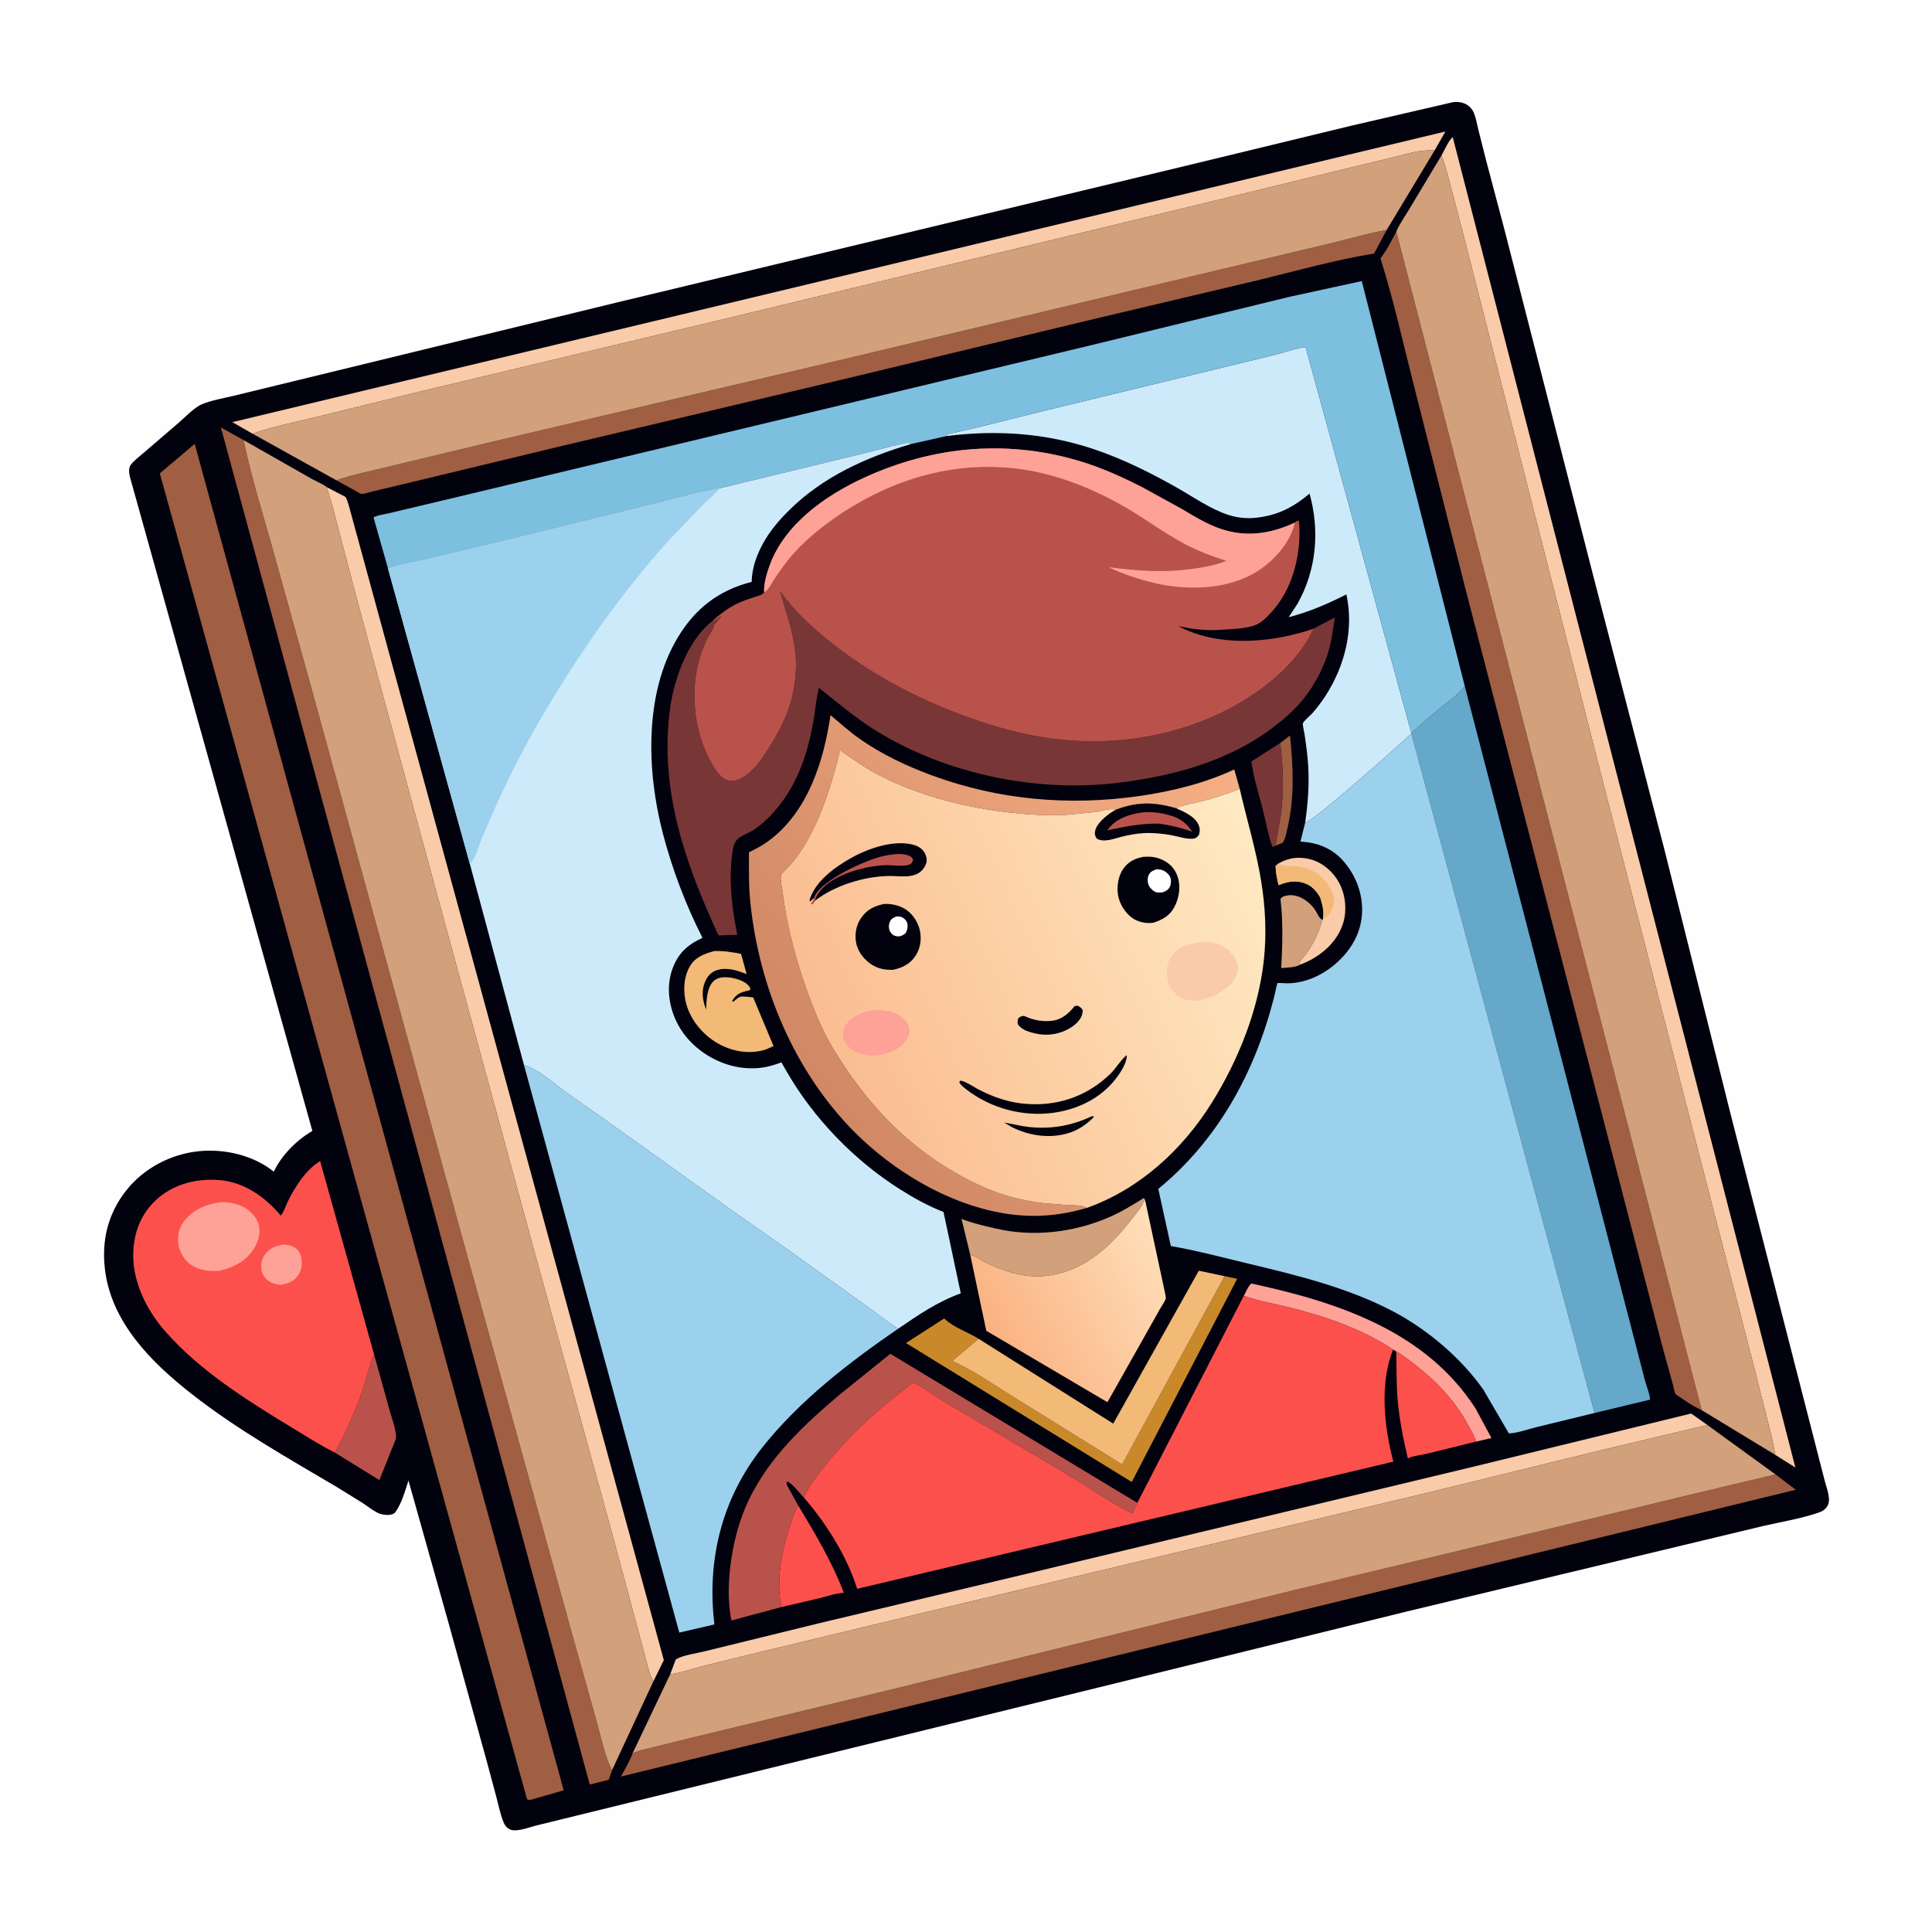 <svg version="1.1" xmlns="http://www.w3.org/2000/svg" style="display: block;" viewBox="0 0 2048 2048" width="1024" height="1024">
<defs>
	<linearGradient id="Gradient1" gradientUnits="userSpaceOnUse" x1="1059.32" y1="1431.19" x2="1241.81" y2="1329.89">
		<stop class="stop0" offset="0" stop-opacity="1" stop-color="rgb(250,178,129)"/>
		<stop class="stop1" offset="1" stop-opacity="1" stop-color="rgb(255,223,186)"/>
	</linearGradient>
	<linearGradient id="Gradient2" gradientUnits="userSpaceOnUse" x1="857.879" y1="1139.31" x2="1296.28" y2="804.949">
		<stop class="stop0" offset="0" stop-opacity="1" stop-color="rgb(208,136,101)"/>
		<stop class="stop1" offset="1" stop-opacity="1" stop-color="rgb(246,175,132)"/>
	</linearGradient>
	<linearGradient id="Gradient3" gradientUnits="userSpaceOnUse" x1="878.875" y1="1103.12" x2="1337.39" y2="894.645">
		<stop class="stop0" offset="0" stop-opacity="1" stop-color="rgb(251,189,145)"/>
		<stop class="stop1" offset="1" stop-opacity="1" stop-color="rgb(255,234,195)"/>
	</linearGradient>
</defs>
<path transform="translate(0,0)" fill="rgb(254,254,254)" d="M -0 -0 L 2048 0 L 2048 2048 L -0 2048 L -0 -0 z"/>
<path transform="translate(0,0)" fill="rgb(1,2,14)" d="M 1540.4 108.267 C 1544.3 107.679 1548.88 108.217 1552.52 109.723 C 1557.09 111.616 1560.6 115.434 1562.47 119.975 C 1564.73 125.46 1565.7 131.879 1567.15 137.632 L 1575.55 170.783 L 1594.78 243.392 L 1691.56 620.641 L 1764.78 902.278 L 1835.03 1183.07 L 1934.4 1570.14 C 1936.28 1577.4 1940.96 1588.5 1937.61 1595.51 C 1935.44 1600.07 1931.52 1602.24 1926.9 1603.77 C 1908.35 1609.92 1887.94 1613.29 1868.85 1617.67 L 1784.37 1637.95 L 1491.31 1708.23 L 1165.55 1788.53 L 567.36 1935.39 C 560.36 1937.19 546.532 1942.69 540 1938.97 C 536.863 1937.18 534.978 1934.8 533.671 1931.46 C 530.376 1923.04 528.446 1913.71 526.167 1904.94 L 515.947 1866.89 L 476.087 1722.55 L 432.992 1569.43 C 429.359 1580.38 425.924 1593.61 419.055 1603.01 C 417.768 1604.78 415.311 1605.46 413.219 1605.74 C 409.039 1606.29 403.868 1605.47 400.1 1603.55 C 394.581 1600.73 389.445 1596.55 384.249 1593.14 L 357.381 1576.52 C 305.2 1545.66 251.698 1515.59 203.841 1478.19 C 160.918 1444.65 117.861 1402.08 111.197 1345.21 C 107.592 1314.44 114.65 1286 134.007 1261.66 C 152.665 1238.2 181.18 1223.3 210.951 1220.32 C 238.424 1217.58 268.552 1224.68 290.203 1241.99 C 298.87 1224.12 314.075 1208.95 331.112 1198.78 L 137.611 505.144 C 136.77 501.265 136.133 496.196 138.509 492.869 C 141.833 488.214 147.701 484.077 152.024 480.235 L 188.645 448.787 C 195.985 442.606 205.279 432.3 213.999 428.571 C 224.311 424.16 237.36 422.138 248.336 419.421 L 328 400.026 L 656.738 319.95 L 1249 177.693 L 1432 133.362 L 1540.4 108.267 z"/>
<path transform="translate(0,0)" fill="rgb(160,94,66)" d="M 1357.06 787.644 L 1367.47 779.666 C 1370.73 812.081 1372.43 843.648 1365.26 875.754 C 1364.03 881.251 1362.79 888.443 1359.89 893.263 L 1352 896.507 L 1357.55 865.151 C 1360.98 839.263 1360.36 813.542 1357.06 787.644 z"/>
<path transform="translate(0,0)" fill="rgb(121,54,55)" d="M 1357.06 787.644 C 1360.36 813.542 1360.98 839.263 1357.55 865.151 L 1352 896.507 C 1350.23 897.473 1350.68 897.602 1348.5 897.154 C 1344.35 884.898 1341.98 871.581 1338.81 859 C 1334.5 841.919 1328.89 824.629 1326.52 807.159 L 1357.06 787.644 z"/>
<path transform="translate(0,0)" fill="rgb(210,160,123)" d="M 1377.81 1022.61 C 1374.29 1025.56 1362.75 1025.77 1358.16 1026.19 C 1359.43 1002.02 1360.24 977.052 1357.34 953 C 1359.01 950.332 1361.39 949.834 1364.5 949.247 C 1375.93 947.088 1388.28 955.634 1394.26 964.832 C 1396.1 967.655 1397.98 972.801 1400.85 974.523 L 1401.88 974.945 C 1398.23 987.823 1392.97 999.22 1385.3 1010.22 C 1382.75 1013.89 1378.92 1017.37 1377.07 1021.37 L 1377.81 1022.61 z"/>
<path transform="translate(0,0)" fill="rgb(249,203,169)" d="M 1354.86 915.543 C 1365.81 909.171 1376.66 907.673 1388.95 910.872 C 1401.72 914.197 1412.53 923.504 1419.02 934.868 C 1426.29 947.618 1428.11 964.841 1423.69 978.835 C 1417.96 997.031 1403.48 1010.58 1386.75 1018.9 C 1383.83 1020.35 1380.92 1021.62 1377.81 1022.61 L 1377.07 1021.37 C 1378.92 1017.37 1382.75 1013.89 1385.3 1010.22 C 1392.97 999.22 1398.23 987.823 1401.88 974.945 L 1402.35 974.418 C 1403.88 966.498 1401.85 959.147 1399.57 951.589 C 1396.46 945.862 1391.75 940.232 1385.79 937.4 C 1376.07 932.784 1366.7 933.858 1357.02 937.676 L 1355.43 938.312 C 1353.65 931.799 1352.42 924.744 1352.17 918 L 1354.86 915.543 z"/>
<path transform="translate(0,0)" fill="rgb(243,185,118)" d="M 1399.57 951.589 C 1396.46 945.862 1391.75 940.232 1385.79 937.4 C 1376.07 932.784 1366.7 933.858 1357.02 937.676 L 1355.43 938.312 C 1353.65 931.799 1352.42 924.744 1352.17 918 L 1354.86 915.543 L 1356.18 916.293 C 1360.21 918.394 1367.55 917.931 1372.07 918.192 C 1392.01 919.346 1406.15 929.986 1413.2 948.638 C 1413.67 949.867 1413.78 950.859 1413.72 952.163 C 1414.98 957.626 1413.32 961.76 1410.5 966.485 C 1408.4 969.993 1406.41 973.235 1402.35 974.418 C 1403.88 966.498 1401.85 959.147 1399.57 951.589 z"/>
<path transform="translate(0,0)" fill="rgb(252,80,76)" d="M 828.497 1703.51 L 827.235 1697.86 C 823.148 1670.33 829.488 1640.45 838.372 1614.44 C 840.439 1608.38 842.347 1601.1 846.206 1595.98 C 864.173 1625.85 882.072 1655.72 894.473 1688.43 C 885.717 1688.93 876.593 1692.21 868.062 1694.3 L 828.497 1703.51 z"/>
<path transform="translate(0,0)" fill="rgb(186,82,76)" d="M 396.569 1435.9 L 413.099 1495.41 C 415.252 1503.27 420.037 1515.68 419.825 1523.76 C 419.768 1525.97 417.444 1530.5 416.646 1532.7 L 402.136 1568.93 L 355.031 1539.87 C 366.467 1518.85 376.178 1497.07 384.011 1474.45 L 391.1 1451.74 C 392.659 1446.24 393.632 1440.88 396.569 1435.9 z"/>
<path transform="translate(0,0)" fill="rgb(254,161,151)" d="M 1318.47 1373.64 C 1320.64 1369.7 1323.08 1363.44 1326.49 1360.56 C 1417.43 1380.2 1510.97 1410.68 1564.07 1492.91 L 1581.02 1524.37 L 1564.92 1528.08 C 1562.87 1522.1 1559.47 1516.68 1556.5 1511.12 C 1542.36 1484.72 1522.93 1464.33 1499.31 1446.18 C 1493.14 1441.44 1486.96 1436.31 1480.12 1432.57 L 1476.71 1430.64 C 1443.62 1408.62 1404.79 1395.4 1366.44 1385.87 C 1350.93 1382.02 1334.7 1379.35 1319.63 1374.06 L 1318.47 1373.64 z"/>
<path transform="translate(0,0)" fill="rgb(252,80,76)" d="M 1480.12 1432.57 C 1486.96 1436.31 1493.14 1441.44 1499.31 1446.18 C 1522.93 1464.33 1542.36 1484.72 1556.5 1511.12 C 1559.47 1516.68 1562.87 1522.1 1564.92 1528.08 L 1512.04 1541.12 C 1506.56 1542.45 1497.1 1543.39 1492.36 1545.96 C 1487.52 1525.17 1483.24 1504.28 1481.48 1482.97 C 1480.11 1466.33 1480.49 1449.29 1480.12 1432.57 z"/>
<path transform="translate(0,0)" fill="rgb(243,185,118)" d="M 757.152 1008.15 C 767.162 1007.8 775.745 1009.24 785.544 1011.11 L 791.493 1032.66 C 781.642 1028.69 770.738 1025.09 760.133 1028.35 C 754.702 1030.02 750.574 1033.97 748.162 1039.07 C 743.081 1049.8 744.473 1059.47 748.437 1070.13 C 748.942 1060.81 749.123 1046.77 756.5 1039.95 C 760.898 1035.88 766.744 1035.6 772.399 1036.1 C 779.083 1036.69 789.52 1039.69 793.763 1045.18 C 795.079 1046.88 795.588 1047.32 795.259 1049.5 L 794.21 1049.76 C 785.416 1051.93 780.967 1052.96 776.135 1061 L 777 1062.09 C 779.086 1060.53 781.812 1057.92 784.086 1056.8 C 786.375 1055.67 795.451 1057.07 798.388 1057.28 L 820.012 1108.94 L 811.626 1112.54 C 795.205 1117.84 777.11 1114.9 762.163 1106.74 C 745.914 1097.88 732.125 1081.84 727.343 1063.75 C 723.938 1050.86 724.575 1035.66 731.478 1024.01 C 737.183 1014.38 746.954 1010.93 757.152 1008.15 z"/>
<path transform="translate(0,0)" fill="rgb(210,160,123)" d="M 1028.54 1330.25 L 1019.24 1292.06 C 1030.96 1296.71 1044 1299.64 1056.29 1302.46 C 1095.59 1311.51 1138.86 1306.41 1175.74 1290.29 C 1188.64 1284.66 1200.56 1277.37 1212.47 1269.93 L 1213.83 1272.13 L 1213.05 1272.84 C 1211.6 1274.38 1211.72 1276 1210.67 1277.69 C 1207.16 1283.36 1202.39 1288.77 1198.28 1294.04 C 1175.16 1323.69 1146.29 1348.99 1107.39 1352.63 C 1085.38 1354.68 1063.27 1347.5 1043.79 1337.81 C 1039.4 1335.63 1033.28 1330.91 1028.54 1330.25 z"/>
<path transform="translate(0,0)" fill="rgb(201,137,43)" d="M 1298.11 1352.8 L 1311.44 1355.59 L 1199.7 1570.96 L 960.402 1423.7 L 1000.96 1397.58 L 1001.65 1398.29 C 1010.64 1407.07 1026.49 1412.26 1037.31 1419.15 L 1009.34 1442.76 C 1030.65 1451.87 1051.07 1466.56 1070.9 1478.66 L 1189.51 1552.36 L 1298.11 1352.8 z"/>
<path transform="translate(0,0)" fill="rgb(243,185,118)" d="M 1037.31 1419.15 L 1180.08 1509.1 L 1270.77 1346.99 L 1298.11 1352.8 L 1189.51 1552.36 L 1070.9 1478.66 C 1051.07 1466.56 1030.65 1451.87 1009.34 1442.76 L 1037.31 1419.15 z"/>
<path transform="translate(0,0)" fill="rgb(249,203,169)" d="M 710.432 1774.8 L 716.387 1759.03 C 724.282 1754.3 738.389 1752.69 747.487 1750.33 L 869.139 1720.49 L 1119 1660.97 L 1562 1554.73 L 1792.68 1498.39 L 1809.95 1510.59 L 1766 1520.98 L 1698.5 1536.99 L 1513.28 1582.37 L 980.22 1709.26 L 787.5 1755.67 L 744.128 1766.34 C 733.204 1769.28 721.592 1773.4 710.432 1774.8 z"/>
<path transform="translate(0,0)" fill="rgb(186,82,76)" d="M 828.497 1703.51 L 775.362 1717.77 C 771.03 1697.19 772.077 1673.56 775.193 1652.89 C 778.487 1631.03 784.382 1609.47 793.988 1589.5 C 815.563 1544.64 853.136 1509.35 890.684 1477.87 L 943.763 1435.09 L 1204.01 1592.13 L 1205.72 1592.9 L 1200.28 1604.44 C 1174.93 1591.22 1151.29 1574.93 1126.81 1560.2 L 999.389 1484.85 C 994.387 1481.88 971.131 1465.83 967.713 1465.89 C 932.859 1491.68 899.671 1521.6 872.818 1555.76 C 864.962 1565.75 857.194 1575.71 852.016 1587.4 C 847.082 1582.12 840.876 1573.48 834.5 1570.28 C 833.505 1572.79 833.659 1572.97 834.849 1575.54 L 846.206 1595.98 C 842.347 1601.1 840.439 1608.38 838.372 1614.44 C 829.488 1640.45 823.148 1670.33 827.235 1697.86 L 828.497 1703.51 z"/>
<path transform="translate(0,0)" fill="rgb(249,203,169)" d="M 267.799 459.808 L 246.287 447.481 L 1532.17 139.407 L 1520.76 159.447 C 1504.9 158.529 1491.17 163.246 1475.93 166.987 L 1428.39 178.406 L 1268.95 217.27 L 783.476 334.41 L 450.594 413.796 L 331 443.084 C 310.01 448.336 288.11 452.319 267.799 459.808 z"/>
<path transform="translate(0,0)" fill="url(#Gradient1)" d="M 1213.83 1272.13 L 1230.93 1351.71 L 1235.11 1371.27 C 1235.29 1372.37 1236.09 1375.65 1235.78 1376.61 C 1234.73 1379.85 1231.64 1383.95 1229.95 1387 L 1212.4 1418.21 L 1173.92 1486.39 L 1045.49 1410.68 L 1028.54 1330.25 C 1033.28 1330.91 1039.4 1335.63 1043.79 1337.81 C 1063.27 1347.5 1085.38 1354.68 1107.39 1352.63 C 1146.29 1348.99 1175.16 1323.69 1198.28 1294.04 C 1202.39 1288.77 1207.16 1283.36 1210.67 1277.69 C 1211.72 1276 1211.6 1274.38 1213.05 1272.84 L 1213.83 1272.13 z"/>
<path transform="translate(0,0)" fill="rgb(249,203,169)" d="M 346.069 516.247 L 361.758 524.436 C 362.491 524.839 365.978 526.395 366.367 526.984 C 367.956 529.394 369.103 534.185 370.063 537 L 703.683 1759.81 L 692.615 1782.32 C 688.898 1776.53 687.208 1768.12 685.351 1761.41 L 675.118 1723.2 L 645.428 1612.93 L 566.567 1326.91 L 435.801 847.2 L 379.525 639.5 L 360.115 566 C 355.747 549.395 351.85 532.412 346.069 516.247 z"/>
<path transform="translate(0,0)" fill="rgb(160,94,66)" d="M 356.642 509.175 C 372.981 503.261 391.007 499.855 407.886 495.635 L 520.531 468.592 L 883.571 383.395 L 1299.12 284.416 L 1412.66 257.448 C 1431.63 252.883 1450.65 246.999 1469.89 243.857 L 1456.64 268.764 C 1415.44 275.42 1374.68 287.041 1334.14 296.881 L 1160.22 338.016 L 895 401.801 L 588.19 474.501 L 432.5 512.013 L 394.885 520.924 C 392.186 521.554 385.538 523.888 382.964 523.542 C 381.575 523.355 378.112 520.972 376.731 520.239 L 356.642 509.175 z"/>
<path transform="translate(0,0)" fill="rgb(249,203,169)" d="M 1527.89 165.037 C 1530.96 159.782 1535.49 148.919 1539.94 145.289 L 1903.18 1555.66 L 1881.6 1542.05 C 1880.02 1529.33 1876.38 1516.49 1873.3 1504.06 L 1858.98 1447.67 L 1816.7 1284.1 L 1700.52 833.941 L 1580.4 362.971 L 1550.57 246 L 1535.39 188.184 C 1533.08 180.499 1531.3 172.291 1527.89 165.037 z"/>
<path transform="translate(0,0)" fill="rgb(160,94,66)" d="M 1882.04 1562.91 L 1903.58 1579.2 L 658.123 1883.23 C 662.582 1875.38 667.326 1867.28 670.459 1858.79 C 676.486 1855.38 685.827 1853.85 692.573 1852.08 L 750 1838 L 953 1789 L 1372.09 1685.57 L 1551.07 1642.74 L 1780.27 1587.2 L 1882.04 1562.91 z"/>
<path transform="translate(0,0)" fill="url(#Gradient2)" d="M 1152.06 1280.46 C 1132.9 1286.07 1114.03 1289.06 1094 1288.85 C 1024.54 1288.11 952.767 1247.53 904.959 1199.15 C 841.656 1135.1 804.597 1045.95 795.43 956.864 C 793.603 939.114 793.85 921.237 793.937 903.421 C 801.157 900.011 808.293 896.161 814.731 891.413 C 856.298 860.761 873.263 806.87 880.348 758.073 C 890.5 766.597 900.356 775.547 911.222 783.17 C 934.569 799.549 961.199 812.148 987.892 821.962 C 1058.97 848.093 1133.35 854.534 1208.05 843.778 C 1242.57 838.808 1276.63 830.354 1308.37 815.709 L 1314.16 836.211 C 1301.43 841.315 1288.26 845.643 1275 849.134 C 1265.84 851.545 1255.37 852.751 1246.84 856.81 C 1223.49 850.04 1205.69 849.732 1182.78 858.327 C 1177.38 856.338 1166.82 860.001 1160.83 860.82 L 1131.69 863.61 C 1111.17 864.959 1090.88 863.54 1070.5 861.305 C 1024.45 856.256 976.983 844.199 935.343 823.5 C 919.114 815.433 905.266 805.646 890.556 795.284 C 881.42 831.639 870.873 867.369 850.681 899.356 C 847.176 904.91 842.97 910.721 838.716 915.724 C 836.516 918.311 828.772 925.129 827.858 927.793 C 826.834 930.774 829.232 943.067 829.705 946.752 C 833.939 979.807 842.125 1011.52 852.922 1043 C 860.935 1066.36 870.299 1090.1 883.02 1111.33 C 916.317 1166.88 959.298 1213.6 1016.31 1245.26 C 1034.31 1255.26 1054.21 1264.43 1074.21 1269.47 C 1083.7 1271.85 1093.61 1273.87 1103.31 1275.13 L 1130.38 1277.36 C 1137.36 1277.7 1145.79 1277.04 1152.06 1280.46 z"/>
<path transform="translate(0,0)" fill="rgb(160,94,66)" d="M 1803.85 1494.83 L 1799.92 1492.94 C 1793.45 1489.67 1787.38 1485.58 1781.45 1481.44 C 1780.41 1480.71 1776.75 1478.68 1776.15 1477.7 C 1774.81 1475.53 1774.13 1470.39 1773.36 1467.78 L 1761.85 1426 L 1725.12 1284.84 L 1553.38 624.063 L 1497.7 404.401 C 1486.67 360.939 1476.91 316.598 1463.31 273.883 C 1470.12 265.288 1474.94 255.19 1480.15 245.575 L 1803.85 1494.83 z"/>
<path transform="translate(0,0)" fill="rgb(160,94,66)" d="M 648.765 1876.55 L 648.798 1876.6 L 645.244 1886.64 L 625.159 1891.7 L 234.153 453.103 L 258.147 466.48 C 266.123 504.15 277.48 541.264 288.059 578.268 L 328.147 722.318 L 487.808 1304 L 607.002 1734 L 632.778 1826 C 637.361 1842.23 641.064 1861.65 648.765 1876.55 z"/>
<path transform="translate(0,0)" fill="rgb(121,54,55)" d="M 754.944 658.486 L 756.295 658.167 C 759.404 657.266 761.707 655.184 764.096 653.112 C 763.96 654.819 764.278 653.961 762.817 655.422 C 761.397 656.842 761.05 657.741 760.005 659.25 L 757.505 661.75 C 756.267 663.198 756.81 662.62 756.489 664.254 C 755.731 668.106 751.995 672.4 750.192 676 C 747.449 681.477 745.191 687.233 743.212 693.029 C 730.479 730.317 735.137 776.491 755.245 810.678 C 759.036 817.122 764.602 825.532 772.219 827.478 C 777.835 828.913 783.734 826.32 788.383 823.384 L 789.56 822.659 C 799.176 816.526 806.844 805.439 812.97 796 C 825.063 777.368 835.806 757.541 840.368 735.588 C 843.502 720.504 844.771 706.091 843.033 690.701 C 840.569 668.882 832.653 647.742 826.924 626.634 C 841.655 647.022 858.521 663.086 878.021 678.812 C 920.177 712.808 968.219 738.662 1018.89 757.619 C 1046.71 768.026 1076.09 776.817 1105.45 781.527 C 1184.99 794.291 1270.42 778.494 1336.32 730.569 C 1358.95 714.108 1380.74 692.355 1392.32 666.463 L 1415.04 654.514 C 1413.18 665.324 1412.05 676.175 1409.26 686.816 C 1404.16 706.238 1394.24 725.164 1381.76 740.858 C 1372.57 752.423 1360.98 762.365 1349.25 771.275 C 1301.38 807.634 1240.79 823.469 1181.94 830.163 C 1096.85 839.841 1003.07 820.118 929.998 775.444 C 907.921 761.947 888.214 745.188 868.035 729.09 C 865.253 740.823 864.187 753.24 862.093 765.132 C 855.493 802.612 843.022 837.54 816.076 865.289 C 811.065 870.45 805.414 875.389 799.425 879.397 C 793.628 883.277 784.004 885.976 779.989 891.724 C 776.985 896.027 776.406 903.043 775.787 908.196 C 772.568 934.986 776.151 964.656 781.552 990.992 L 761.565 991.55 C 726.912 916.079 699.71 840.073 709.685 755.549 C 713.578 722.56 727.84 679.791 754.944 658.486 z"/>
<path transform="translate(0,0)" fill="rgb(101,168,201)" d="M 1552.7 727.259 L 1690.77 1259.29 L 1735.28 1430.74 L 1743.5 1462.63 C 1745.39 1469.3 1748.5 1476.79 1749.23 1483.63 L 1690.27 1497.83 L 1496.11 777.573 L 1496.03 776.822 L 1522.38 753.901 C 1532.34 745.722 1544.89 737.549 1552.7 727.259 z"/>
<path transform="translate(0,0)" fill="rgb(252,80,76)" d="M 355.031 1539.87 C 339.158 1531.9 323.925 1522.11 308.75 1512.9 C 261.602 1484.27 211.604 1452.9 175.017 1411.12 C 154.43 1387.61 139.147 1356.11 141.431 1324.16 C 142.976 1302.53 151.378 1283.86 168.094 1269.66 C 186.081 1254.38 209.855 1249.06 232.952 1250.97 C 259.086 1253.14 281.315 1269.11 297.642 1288.55 C 300.882 1284.71 303.173 1277.58 305.447 1272.91 C 312.708 1258.01 324.851 1239.24 339.38 1230.84 L 396.569 1435.9 C 393.632 1440.88 392.659 1446.24 391.1 1451.74 L 384.011 1474.45 C 376.178 1497.07 366.467 1518.85 355.031 1539.87 z"/>
<path transform="translate(0,0)" fill="rgb(254,161,151)" d="M 300.54 1319.31 C 304.681 1319.69 309.05 1319.96 312.567 1322.42 C 316.47 1325.14 318.678 1329 319.5 1333.62 C 320.627 1339.96 319.745 1346.73 315.935 1352.05 C 311.235 1358.6 305.216 1360.56 297.641 1362 C 293.53 1361.42 289.491 1360.74 285.878 1358.56 C 282.091 1356.27 278.065 1351.45 277.277 1347 C 276.181 1340.8 277.144 1334.7 281.03 1329.66 C 286.3 1322.83 292.211 1320.57 300.54 1319.31 z"/>
<path transform="translate(0,0)" fill="rgb(254,161,151)" d="M 234.038 1274.34 C 242.016 1274 250.339 1275.63 257.5 1279.17 C 264.704 1282.73 271.715 1289.81 274.101 1297.59 C 276.686 1306.02 274.219 1315.15 269.839 1322.5 C 261.499 1336.5 248.072 1343.58 232.628 1347.11 C 222.23 1347.85 212.25 1347.04 203.215 1341.25 C 195.997 1336.63 190.68 1328.16 189.212 1319.73 C 187.634 1310.67 189.573 1301.87 195.122 1294.49 C 204.404 1282.15 219.176 1276.28 234.038 1274.34 z"/>
<path transform="translate(0,0)" fill="rgb(205,234,251)" d="M 1003.2 462.264 C 1003.64 461.644 1003.89 460.854 1004.5 460.404 C 1005.6 459.592 1010.29 459.043 1011.9 458.662 L 1039.78 452.157 L 1109.74 434.725 L 1285.46 392.184 L 1352 375.974 C 1361.82 373.519 1372.44 369.627 1382.36 368.13 L 1384.01 368.025 L 1496.03 776.822 L 1496.11 777.573 C 1484.48 788.544 1391.68 871.451 1383.52 872.071 C 1386.37 852.164 1387.91 833.091 1386.82 812.939 C 1386.2 801.365 1384.54 789.737 1382.87 778.268 C 1382.57 776.209 1380.61 768.248 1381.14 766.642 C 1381.84 764.529 1389.6 757.885 1391.52 755.648 C 1396.49 749.852 1401.13 743.795 1405.26 737.369 C 1425.59 705.745 1435.39 667.081 1427.22 630.064 C 1407.05 640.353 1388 648.509 1366.05 654.293 L 1375.3 640.204 C 1395.56 604.317 1399.16 562.644 1388.18 523.216 C 1373.05 535.998 1358.16 544.484 1338.37 547.846 L 1336.5 548.151 C 1325.37 550.041 1313.78 549.546 1303 546.107 C 1282.96 539.712 1265.36 526.951 1247.17 516.709 C 1219.32 501.02 1190.3 486.535 1159.97 476.301 C 1108.72 459.01 1056.55 455.504 1003.2 462.264 z"/>
<path transform="translate(0,0)" fill="rgb(160,94,66)" d="M 206.39 470.541 L 597.539 1897.78 L 562.5 1907.91 C 560.527 1908 560.459 1908.25 558.656 1907.19 L 169.403 501.806 L 206.39 470.541 z"/>
<path transform="translate(0,0)" fill="rgb(252,80,76)" d="M 1318.47 1373.64 L 1319.63 1374.06 C 1334.7 1379.35 1350.93 1382.02 1366.44 1385.87 C 1404.79 1395.4 1443.62 1408.62 1476.71 1430.64 C 1462.21 1466.66 1467.32 1512.87 1477 1549.41 L 908.608 1684.21 C 898.117 1650.24 875.446 1614.03 852.016 1587.4 C 857.194 1575.71 864.962 1565.75 872.818 1555.76 C 899.671 1521.6 932.859 1491.68 967.713 1465.89 C 971.131 1465.83 994.387 1481.88 999.389 1484.85 L 1126.81 1560.2 C 1151.29 1574.93 1174.93 1591.22 1200.28 1604.44 L 1205.72 1592.9 L 1318.47 1373.64 z"/>
<path transform="translate(0,0)" fill="rgb(210,160,123)" d="M 1809.95 1510.59 L 1882.04 1562.91 L 1780.27 1587.2 L 1551.07 1642.74 L 1372.09 1685.57 L 953 1789 L 750 1838 L 692.573 1852.08 C 685.827 1853.85 676.486 1855.38 670.459 1858.79 L 710.432 1774.8 C 721.592 1773.4 733.204 1769.28 744.128 1766.34 L 787.5 1755.67 L 980.22 1709.26 L 1513.28 1582.37 L 1698.5 1536.99 L 1766 1520.98 L 1809.95 1510.59 z"/>
<path transform="translate(0,0)" fill="rgb(210,160,123)" d="M 267.799 459.808 C 288.11 452.319 310.01 448.336 331 443.084 L 450.594 413.796 L 783.476 334.41 L 1268.95 217.27 L 1428.39 178.406 L 1475.93 166.987 C 1491.17 163.246 1504.9 158.529 1520.76 159.447 L 1469.89 243.857 C 1450.65 246.999 1431.63 252.883 1412.66 257.448 L 1299.12 284.416 L 883.571 383.395 L 520.531 468.592 L 407.886 495.635 C 391.007 499.855 372.981 503.261 356.642 509.175 L 267.799 459.808 z"/>
<path transform="translate(0,0)" fill="rgb(155,209,237)" d="M 555.392 1128.79 C 571.658 1134.15 588.174 1149.24 602.169 1159.33 L 640.874 1186.53 L 778.343 1284.87 L 834 1323.84 L 914.687 1381.61 C 927.22 1390.54 939.06 1400.32 952.155 1408.44 C 900.367 1443.92 847.086 1485 807.966 1534.5 C 765 1588.88 749.119 1653.73 757.296 1721.96 L 720.088 1730.62 L 555.392 1128.79 z"/>
<path transform="translate(0,0)" fill="rgb(125,191,223)" d="M 411.266 602.432 L 395.991 548.637 C 397.679 546.536 410.568 544.492 414.047 543.646 L 489.597 525.68 L 1150.16 367.5 L 1367.09 314.585 L 1443.54 297.963 L 1552.7 727.259 C 1544.89 737.549 1532.34 745.722 1522.38 753.901 L 1496.03 776.822 L 1384.01 368.025 L 1382.36 368.13 C 1372.44 369.627 1361.82 373.519 1352 375.974 L 1285.46 392.184 L 1109.74 434.725 L 1039.78 452.157 L 1011.9 458.662 C 1010.29 459.043 1005.6 459.592 1004.5 460.404 C 1003.89 460.854 1003.64 461.644 1003.2 462.264 L 965.884 470.641 C 964.923 470.236 964.033 469.568 963 469.426 C 961.092 469.163 956.508 470.559 954.39 470.967 C 942.172 473.325 930.401 477.047 918.321 479.924 L 763.203 517.525 C 736.669 522.002 709.744 529.996 683.548 536.401 L 536.049 572.523 L 451.451 592.774 C 438.422 595.835 423.782 597.961 411.266 602.432 z"/>
<path transform="translate(0,0)" fill="rgb(210,160,123)" d="M 1480.15 245.575 C 1483.24 237.744 1489.2 229.604 1493.54 222.279 L 1527.89 165.037 C 1531.3 172.291 1533.08 180.499 1535.39 188.184 L 1550.57 246 L 1580.4 362.971 L 1700.52 833.941 L 1816.7 1284.1 L 1858.98 1447.67 L 1873.3 1504.06 C 1876.38 1516.49 1880.02 1529.33 1881.6 1542.05 L 1803.85 1494.83 L 1480.15 245.575 z"/>
<path transform="translate(0,0)" fill="rgb(210,160,123)" d="M 258.147 466.48 L 330.83 507.844 C 333.417 509.317 345.103 514.596 346.069 516.247 C 351.85 532.412 355.747 549.395 360.115 566 L 379.525 639.5 L 435.801 847.2 L 566.567 1326.91 L 645.428 1612.93 L 675.118 1723.2 L 685.351 1761.41 C 687.208 1768.12 688.898 1776.53 692.615 1782.32 L 648.765 1876.55 C 641.064 1861.65 637.361 1842.23 632.778 1826 L 607.002 1734 L 487.808 1304 L 328.147 722.318 L 288.059 578.268 C 277.48 541.264 266.123 504.15 258.147 466.48 z"/>
<path transform="translate(0,0)" fill="rgb(186,82,76)" d="M 810.049 627.837 C 809.382 619.163 812.977 607.136 815.983 599 C 832.065 555.475 874.695 525.464 915.342 506.693 C 990.29 472.081 1070.69 465.289 1149.64 490.379 C 1170.53 497.02 1190.94 506.366 1210.47 516.292 L 1252.57 539.435 C 1265.43 547.016 1277.93 554.8 1292.06 559.934 C 1319.64 569.951 1346.5 566.206 1372.61 553.963 L 1375.5 551.866 L 1376.94 552.5 C 1379.94 583.283 1371.63 620.353 1351.5 644.547 C 1346.88 650.103 1339.79 658.181 1333.25 661.475 C 1323.23 666.525 1306 666.729 1294.75 667.586 C 1278.65 668.812 1264.54 667.095 1248.88 663.632 C 1290.09 685.552 1342.6 681.953 1385.85 668.642 L 1392.32 666.463 C 1380.74 692.355 1358.95 714.108 1336.32 730.569 C 1270.42 778.494 1184.99 794.291 1105.45 781.527 C 1076.09 776.817 1046.71 768.026 1018.89 757.619 C 968.219 738.662 920.177 712.808 878.021 678.812 C 858.521 663.086 841.655 647.022 826.924 626.634 C 832.653 647.742 840.569 668.882 843.033 690.701 C 844.771 706.091 843.502 720.504 840.368 735.588 C 835.806 757.541 825.063 777.368 812.97 796 C 806.844 805.439 799.176 816.526 789.56 822.659 L 788.383 823.384 C 783.734 826.32 777.835 828.913 772.219 827.478 C 764.602 825.532 759.036 817.122 755.245 810.678 C 735.137 776.491 730.479 730.317 743.212 693.029 C 745.191 687.233 747.449 681.477 750.192 676 C 751.995 672.4 755.731 668.106 756.489 664.254 C 756.81 662.62 756.267 663.198 757.505 661.75 L 760.005 659.25 C 761.05 657.741 761.397 656.842 762.817 655.422 C 764.278 653.961 763.96 654.819 764.096 653.112 C 761.707 655.184 759.404 657.266 756.295 658.167 L 754.944 658.486 C 763.096 651.074 771.552 644.693 781.484 639.843 C 787.526 636.893 794.123 634.853 800.47 632.666 C 804.119 631.408 807.696 630.977 810.049 627.837 z"/>
<path transform="translate(0,0)" fill="rgb(254,161,151)" d="M 810.049 627.837 C 809.382 619.163 812.977 607.136 815.983 599 C 832.065 555.475 874.695 525.464 915.342 506.693 C 990.29 472.081 1070.69 465.289 1149.64 490.379 C 1170.53 497.02 1190.94 506.366 1210.47 516.292 L 1252.57 539.435 C 1265.43 547.016 1277.93 554.8 1292.06 559.934 C 1319.64 569.951 1346.5 566.206 1372.61 553.963 C 1367.92 575.087 1350.87 594.141 1332.97 605.504 C 1301.82 625.275 1259.01 626.229 1224.14 618.107 C 1207.59 614.253 1191.75 608.895 1176.3 601.834 L 1176.12 601.356 C 1205.22 605.178 1232.22 607.12 1261.5 603.38 C 1274.13 601.766 1288.15 599.352 1299.99 594.591 C 1283.73 589.281 1268.3 583.487 1253.25 575.227 C 1231.73 563.423 1212.03 548.606 1190.72 536.425 C 1161.77 519.874 1128.73 506.198 1095.98 499.702 C 1037.15 488.033 977.948 498.16 924.84 525.123 C 897.676 538.915 870.799 557.142 849.025 578.5 C 838.605 588.72 830.162 599.94 822.023 612 C 819.133 616.282 814.432 626.003 810.049 627.837 z"/>
<path transform="translate(0,0)" fill="rgb(155,209,237)" d="M 1496.11 777.573 L 1690.27 1497.83 L 1628 1512.98 C 1619.17 1515.16 1608.51 1519.23 1599.45 1519.44 L 1572.42 1473.09 C 1548.81 1439.52 1513.14 1409.31 1476.95 1390.25 C 1429.81 1365.42 1377.27 1352.41 1325.78 1340.1 C 1297.68 1333.39 1269.58 1325.82 1241.12 1320.85 L 1227.84 1260.27 C 1291.37 1208.21 1330.32 1136.45 1350.44 1057.6 C 1351.82 1052.2 1353.76 1042.36 1354.12 1042.17 C 1355.08 1041.67 1362.82 1042.38 1364.51 1042.37 C 1383.24 1042.24 1401.25 1034.1 1415.35 1022.01 C 1431.33 1008.32 1442.43 990.265 1443.77 968.968 C 1445.09 948.065 1437.43 927.792 1423.57 912.229 C 1411.59 898.776 1395.97 893.139 1378.54 892.097 L 1383.52 872.071 C 1391.68 871.451 1484.48 788.544 1496.11 777.573 z"/>
<path transform="translate(0,0)" fill="url(#Gradient3)" d="M 1152.06 1280.46 C 1145.79 1277.04 1137.36 1277.7 1130.38 1277.36 L 1103.31 1275.13 C 1093.61 1273.87 1083.7 1271.85 1074.21 1269.47 C 1054.21 1264.43 1034.31 1255.26 1016.31 1245.26 C 959.298 1213.6 916.317 1166.88 883.02 1111.33 C 870.299 1090.1 860.935 1066.36 852.922 1043 C 842.125 1011.52 833.939 979.807 829.705 946.752 C 829.232 943.067 826.834 930.774 827.858 927.793 C 828.772 925.129 836.516 918.311 838.716 915.724 C 842.97 910.721 847.176 904.91 850.681 899.356 C 870.873 867.369 881.42 831.639 890.556 795.284 C 905.266 805.646 919.114 815.433 935.343 823.5 C 976.983 844.199 1024.45 856.256 1070.5 861.305 C 1090.88 863.54 1111.17 864.959 1131.69 863.61 L 1160.83 860.82 C 1166.82 860.001 1177.38 856.338 1182.78 858.327 C 1205.69 849.732 1223.49 850.04 1246.84 856.81 C 1255.37 852.751 1265.84 851.545 1275 849.134 C 1288.26 845.643 1301.43 841.315 1314.16 836.211 C 1321.58 868.329 1331.18 899.884 1336.62 932.448 C 1341.33 960.63 1342.83 989.688 1339.7 1018.14 C 1333.87 1070.95 1312.64 1123.79 1284.7 1168.71 C 1253.64 1218.66 1208.07 1260.52 1152.06 1280.46 z"/>
<path transform="translate(0,0)" fill="rgb(1,2,14)" d="M 1156.82 1183.5 L 1159.37 1183.1 L 1159.12 1184.5 C 1152.03 1191.67 1143.52 1197.6 1133.86 1200.75 C 1113.87 1207.25 1091.5 1204.29 1072.99 1194.95 L 1064.45 1189.97 C 1073.16 1191.28 1081.83 1193.7 1090.56 1194.64 C 1113.96 1197.18 1135.64 1193.42 1156.82 1183.5 z"/>
<path transform="translate(0,0)" fill="rgb(1,2,14)" d="M 1139.19 1066.5 L 1142.5 1066.05 C 1145.21 1067.74 1146.24 1068.13 1147.8 1071 C 1147.56 1072.96 1147.34 1074.86 1146.64 1076.73 C 1143.9 1084.03 1135.76 1089.55 1128.9 1092.57 C 1114.99 1098.7 1101.03 1097.82 1087.14 1092.36 C 1084.71 1091.17 1081.61 1089.15 1079.9 1087 C 1077.9 1084.48 1078.77 1082.28 1079.37 1079.5 C 1081.91 1077.45 1082.27 1077.26 1085.5 1076.88 C 1094.85 1081.17 1103.65 1083.11 1113.96 1082.2 C 1125.25 1081.2 1132.37 1074.79 1139.19 1066.5 z"/>
<path transform="translate(0,0)" fill="rgb(1,2,14)" d="M 1194.4 1118.5 C 1194.9 1127.28 1186 1139.73 1180.56 1146.25 C 1163.31 1166.91 1137.17 1177.97 1110.69 1180.25 C 1078.38 1183.02 1045.26 1172.56 1020.55 1151.78 C 1019 1150.41 1018.1 1149.18 1016.92 1147.5 L 1017.7 1145.61 C 1022.29 1145.27 1032.59 1152.48 1037.01 1154.75 C 1043.91 1158.31 1051.13 1161.52 1058.48 1164.05 C 1070.04 1168.02 1081.4 1170.11 1093.63 1170.49 C 1125.44 1171.47 1154.33 1160.39 1177.15 1138.16 C 1182.92 1132.53 1187.26 1124.68 1193.13 1119.56 L 1194.4 1118.5 z"/>
<path transform="translate(0,0)" fill="rgb(254,161,151)" d="M 930.388 1070.44 C 939.397 1071.03 948.538 1072.58 955.976 1078.15 C 959.738 1080.97 963.333 1085.91 963.852 1090.67 C 964.446 1096.12 962.568 1100.38 959.13 1104.5 C 951.129 1114.1 940.214 1117.52 928.222 1118.92 C 925.514 1119.27 922.683 1118.86 919.975 1118.56 C 911.306 1117.58 901.958 1114.03 896.889 1106.48 L 896.08 1104.99 C 895.162 1103.38 894.156 1101.85 893.747 1100 C 892.474 1094.24 894.415 1089.08 897.995 1084.64 C 905.935 1074.79 918.371 1071.49 930.388 1070.44 z"/>
<path transform="translate(0,0)" fill="rgb(1,2,14)" d="M 1182.78 858.327 C 1205.69 849.732 1223.49 850.04 1246.84 856.81 C 1255.3 860.562 1267.17 865.665 1270.76 874.91 C 1272.23 878.691 1271.98 881.147 1270.94 885 C 1269.01 887.235 1268.06 888.607 1265 888.993 C 1257.9 889.89 1249.05 886.665 1242.05 885.401 C 1232.15 883.616 1222.28 882.644 1212.22 883.167 C 1204.58 883.564 1196.64 885.105 1189.21 886.907 C 1181.38 888.806 1169.94 893.634 1162.5 888.87 C 1160.6 885.931 1160.17 883.475 1161.07 880.03 C 1163.29 871.526 1175.33 862.268 1182.78 858.327 z"/>
<path transform="translate(0,0)" fill="rgb(186,82,76)" d="M 1210.28 861.311 C 1217.53 860.38 1225.62 861.019 1232.75 862.485 C 1246.72 865.353 1255.78 869.579 1263.85 881.663 C 1252.13 877.485 1241.21 874.773 1228.88 873.101 C 1209.44 872.688 1192.68 876.257 1173.76 880.142 L 1174.33 879.306 C 1183.21 867.558 1196.33 863.381 1210.28 861.311 z"/>
<path transform="translate(0,0)" fill="rgb(1,2,14)" d="M 862.917 951.764 L 858.963 955.5 L 858.05 954.5 C 863.848 934.21 885.014 919.176 902.5 909.347 C 920.379 899.297 948.427 889.618 969 895.736 C 973.726 897.141 977.831 899.817 980.259 904.221 C 982.112 907.58 982.93 911.406 981.806 915.133 C 980.434 919.682 976.445 924.386 972.14 926.422 L 970 927.232 L 968.842 927.649 C 961.108 930.137 950.387 928.43 942.192 928.575 C 915.982 929.039 885.067 938.514 864.189 954.583 L 860.995 958.693 L 860.021 957.5 C 861.398 956.02 862.095 955.248 862.622 953.229 L 862.917 951.764 z"/>
<path transform="translate(0,0)" fill="rgb(186,82,76)" d="M 862.917 951.764 L 863.396 950.46 C 865.539 945.153 871.504 939.726 875.987 936.356 C 890.249 925.633 907.626 917.193 924.318 911.04 C 934.683 907.219 953.95 902.477 964.286 907.393 C 966.093 908.253 966.936 909.263 967.933 911 C 967.584 913.51 966.738 914.389 965.043 916.22 C 957.704 919.116 945.902 916.769 937.853 917.143 C 914.875 918.212 875.888 928.496 865.113 951.061 C 864.544 952.251 864.236 953.267 864.189 954.583 L 860.995 958.693 L 860.021 957.5 C 861.398 956.02 862.095 955.248 862.622 953.229 L 862.917 951.764 z"/>
<path transform="translate(0,0)" fill="rgb(249,203,169)" d="M 1274.29 998.363 C 1284.73 997.835 1294.37 1000.26 1302.25 1007.41 C 1307.22 1011.91 1312.3 1018.67 1312.36 1025.66 C 1312.43 1034.19 1307.84 1040.04 1302.03 1045.59 C 1300.48 1047.08 1301.17 1046.65 1299.93 1047.27 C 1291.86 1053.27 1283.13 1058.23 1273.11 1059.99 L 1271.5 1060.26 C 1263.75 1061.64 1255.99 1060.44 1249.39 1055.96 C 1243.14 1051.7 1238.47 1044.49 1237.28 1037 C 1235.96 1028.64 1237.35 1019.68 1242.33 1012.76 C 1249.35 1003.01 1263.12 1000.12 1274.29 998.363 z"/>
<path transform="translate(0,0)" fill="rgb(1,2,14)" d="M 1211.92 908.265 C 1219.37 907.774 1225.73 908.307 1232.53 911.629 C 1240.23 915.392 1245.43 920.895 1248.24 929 C 1251.89 939.546 1250.06 951.742 1244.88 961.5 C 1240.07 970.557 1232.45 974.906 1223.02 978.002 C 1216.8 979.167 1209.53 977.999 1203.87 975.218 C 1195.22 970.961 1188.42 961.362 1185.88 952.176 C 1183.26 942.721 1184.71 930.226 1190.02 922.016 C 1195.5 913.563 1202.45 910.186 1211.92 908.265 z"/>
<path transform="translate(0,0)" fill="rgb(254,254,254)" d="M 1225.84 921.5 C 1228.11 921.514 1230.1 921.572 1232.24 922.385 C 1235.42 923.59 1239.24 926.701 1240.52 929.936 C 1241.64 932.738 1241.45 937.041 1240.2 939.787 C 1238.62 943.262 1235.9 944.651 1232.5 945.91 C 1229.89 946.097 1226.81 946.508 1224.38 945.313 C 1221.59 943.938 1218.36 940.594 1217.36 937.63 C 1216.29 934.466 1216.31 929.93 1217.93 927 C 1219.63 923.892 1222.67 922.608 1225.84 921.5 z"/>
<path transform="translate(0,0)" fill="rgb(1,2,14)" d="M 937.042 958.259 C 944.244 957.811 952.07 959.501 958.368 962.979 C 966.545 967.495 972.719 976.533 974.911 985.522 C 977.134 994.637 975.926 1004.69 970.832 1012.67 C 965.048 1021.73 957.102 1025.68 946.956 1028 C 939.292 1028.26 932.532 1027.37 925.765 1023.57 C 917.295 1018.8 909.818 1009.95 907.722 1000.31 C 905.796 991.452 907.254 981.505 912.25 973.887 C 918.446 964.439 926.436 960.442 937.042 958.259 z"/>
<path transform="translate(0,0)" fill="rgb(254,254,254)" d="M 950.218 971.5 C 951.842 971.366 953.275 971.449 954.865 971.855 C 957.509 972.528 960.101 974.858 961.241 977.308 C 962.663 980.365 962.206 984.864 960.704 987.813 C 959.297 990.577 956.774 991.499 954.061 992.5 C 952.408 992.69 951.128 992.676 949.497 992.298 C 946.926 991.701 944.839 989.818 943.594 987.531 C 941.972 984.551 941.86 980.934 943.029 977.787 C 944.373 974.169 946.809 972.878 950.218 971.5 z"/>
<path transform="translate(0,0)" fill="rgb(205,234,251)" d="M 763.203 517.525 L 918.321 479.924 C 930.401 477.047 942.172 473.325 954.39 470.967 C 956.508 470.559 961.092 469.163 963 469.426 C 964.033 469.568 964.923 470.236 965.884 470.641 C 918.185 484.696 872.109 505.523 836.375 541.023 C 825.829 551.499 816.192 562.737 808.973 575.817 C 802.048 588.365 796.994 602.343 796.81 616.822 C 761.501 625.778 736.478 645.35 717.895 676.732 C 682.609 736.323 685.68 818.705 702.704 883.63 C 712.711 921.795 726.809 958.984 744.661 994.166 C 728.728 1001.56 718.953 1010.22 712.797 1027.11 C 706.174 1045.27 708.826 1065.79 717.093 1082.99 C 727.315 1104.25 747.271 1120.4 769.5 1127.91 C 782.155 1132.18 796.287 1133.64 809.494 1131.49 C 814.473 1130.69 819.222 1129.3 823.993 1127.68 C 824.493 1127.51 828.19 1126.13 828.361 1126.17 C 828.826 1126.28 828.83 1127 829.064 1127.42 L 833.6 1135.4 C 862.298 1185.44 905.728 1230.3 954.512 1261.02 C 968.812 1270.03 984.332 1278.66 1000.15 1284.72 L 1018.46 1371 C 993.665 1379.98 973.778 1393.7 952.155 1408.44 C 939.06 1400.32 927.22 1390.54 914.687 1381.61 L 834 1323.84 L 778.343 1284.87 L 640.874 1186.53 L 602.169 1159.33 C 588.174 1149.24 571.658 1134.15 555.392 1128.79 L 498.059 915.741 L 411.266 602.432 C 423.782 597.961 438.422 595.835 451.451 592.774 L 536.049 572.523 L 683.548 536.401 C 709.744 529.996 736.669 522.002 763.203 517.525 z"/>
<path transform="translate(0,0)" fill="rgb(155,209,237)" d="M 411.266 602.432 C 423.782 597.961 438.422 595.835 451.451 592.774 L 536.049 572.523 L 683.548 536.401 C 709.744 529.996 736.669 522.002 763.203 517.525 L 762.345 518.505 C 756.979 524.548 750.596 529.661 744.86 535.379 L 708.043 573.864 C 659.823 627.58 618.306 686.564 581.169 748.367 C 561.334 781.376 542.888 816.409 526.977 851.487 L 510.388 889.635 C 507.115 897.484 504.304 910.18 498.059 915.741 L 411.266 602.432 z"/>
</svg>